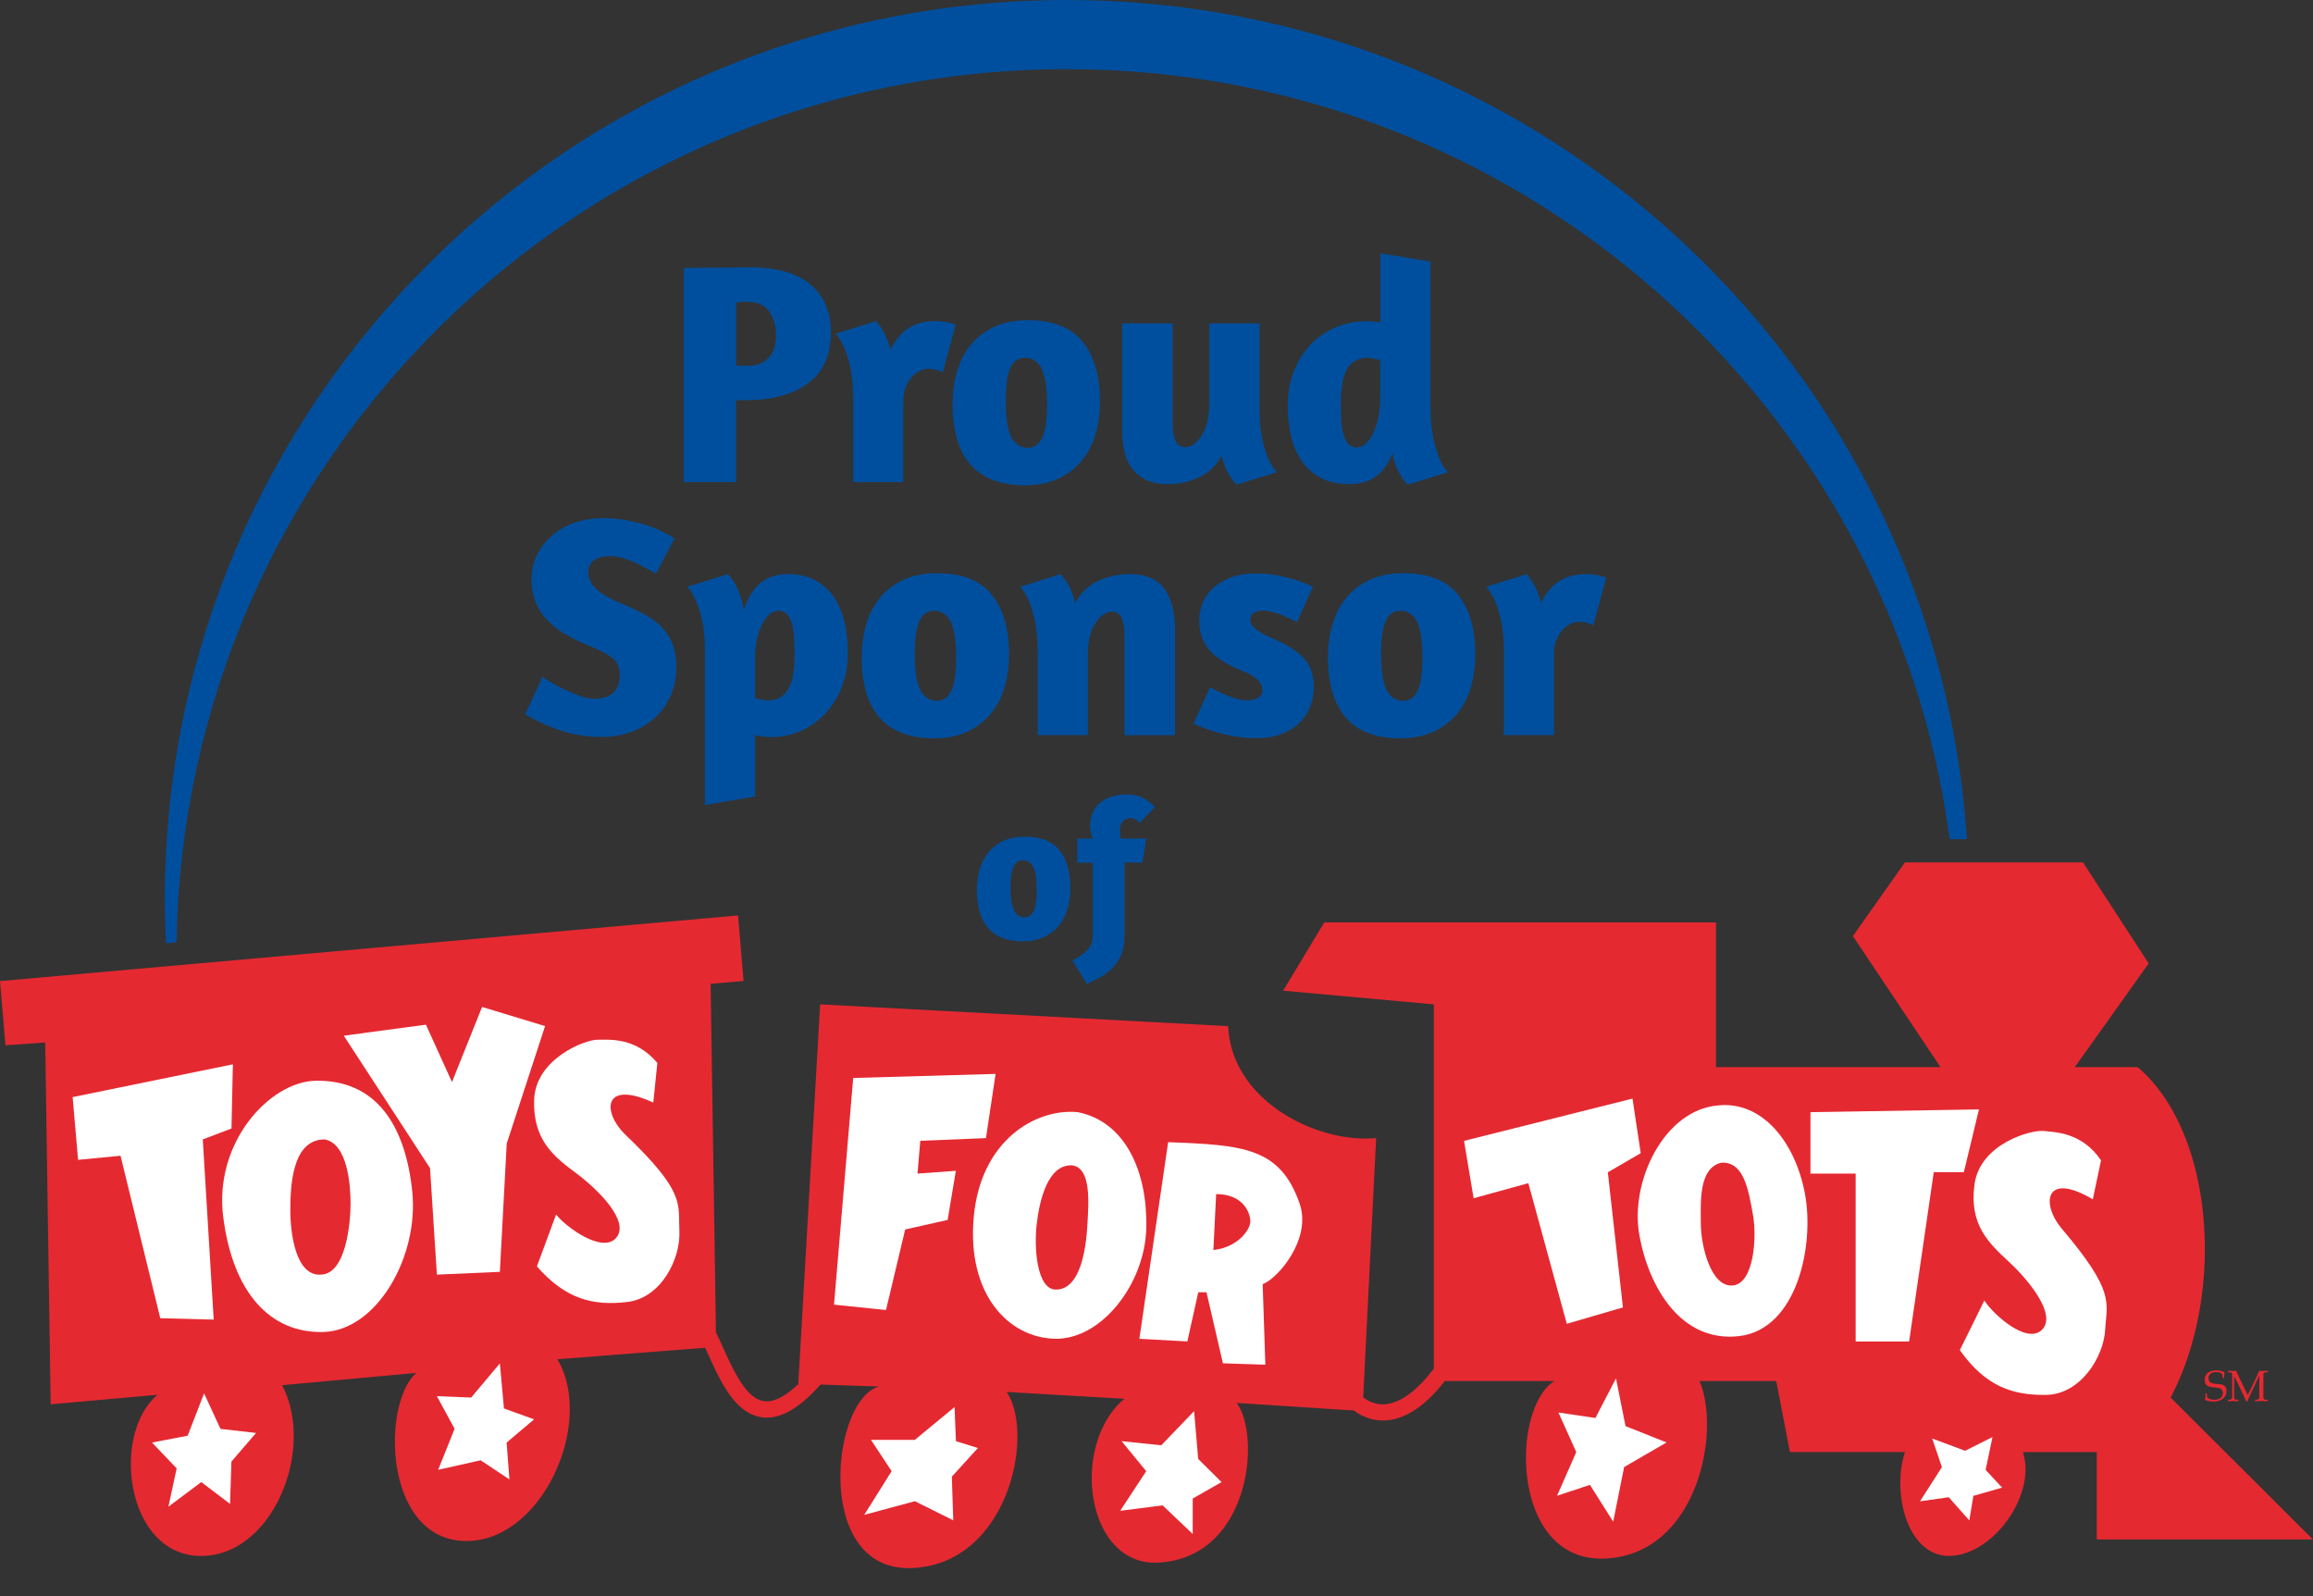 <?xml version="1.0" encoding="UTF-8"?> <svg xmlns="http://www.w3.org/2000/svg" width="100" height="69" fill="none" viewBox="0 0 100 69"><rect x="0" y="0" width="100" height="69" fill="#333333" stroke="none"/><path d="M7.634 40.738C7.973 19.834 25.076 2.99 46.126 2.99c19.53 0 35.663 14.498 38.165 33.291h.748C83.694 16.021 66.785 0 46.126 0c-21.54 0-39 17.41-39 38.884 0 .637.018 1.266.05 1.896l.458-.042z" fill="#004F9E"></path><path d="M29.563 11.586l.459-.007c.243-.003.508-.007.8-.007.294 0 .586-.003.879-.007.293-.003.53-.007.713-.007 1.171 0 2.046.25 2.631.746.586.496.879 1.189.879 2.072 0 .974-.328 1.705-.988 2.194-.66.49-1.56.732-2.702.732h-.413v3.542h-2.258v-9.258zm2.262 4.225h.575c.31 0 .582-.106.808-.32.229-.215.342-.55.342-1.006 0-.384-.096-.714-.283-1-.187-.28-.5-.428-.938-.435-.12 0-.219.003-.3.006-.081.004-.152.011-.205.022v2.733zM39.78 16.032a1.18 1.18 0 0 0-.343.253c-.109.113-.2.26-.275.437-.074.179-.109.39-.109.636v3.486h-2.166v-3.556c0-.549-.039-1-.117-1.361a4.596 4.596 0 0 0-.268-.883 2.24 2.24 0 0 0-.37-.616l1.743-.545c.074.092.151.197.233.313.063.102.134.229.204.383.074.155.134.335.18.535.23-.436.501-.753.815-.943.314-.19.688-.288 1.118-.288.19 0 .364.018.515.05.152.031.276.066.378.101l-.561 2.065a1.3 1.3 0 0 0-.646-.151.783.783 0 0 0-.331.084zM46.807 14.773c.497.619.748 1.477.748 2.571 0 .52-.067.999-.198 1.442a3.21 3.21 0 0 1-.603 1.147c-.268.323-.607.58-1.016.767-.406.186-.878.281-1.418.281-.547 0-1.023-.08-1.418-.24a2.404 2.404 0 0 1-.974-.689 2.981 2.981 0 0 1-.56-1.1 5.305 5.305 0 0 1-.184-1.457c0-.52.067-1.002.197-1.449.134-.446.335-.83.604-1.153.268-.324.606-.58 1.016-.767.405-.187.885-.282 1.432-.282 1.083 0 1.877.31 2.374.929zm-2.914.84a.924.924 0 0 0-.254.398 2.45 2.45 0 0 0-.123.594 6.917 6.917 0 0 0-.036.74c0 .274.015.534.043.78.028.246.074.46.144.644a.94.94 0 0 0 .297.429.73.73 0 0 0 .48.158.58.58 0 0 0 .412-.151.995.995 0 0 0 .254-.405c.06-.169.099-.366.124-.594.02-.229.035-.468.035-.725 0-.281-.014-.545-.042-.788a2.604 2.604 0 0 0-.145-.636.94.94 0 0 0-.296-.43.73.73 0 0 0-.48-.158.609.609 0 0 0-.413.145zM52.286 13.981h2.166v3.57c0 .546.035 1.003.11 1.369.074.366.158.657.26.876.11.263.237.47.385.615l-1.743.545a1.866 1.866 0 0 1-.247-.313 2.677 2.677 0 0 1-.399-.943c-.236.43-.564.743-.98.936a3.124 3.124 0 0 1-1.351.296c-.357 0-.66-.057-.91-.173a1.605 1.605 0 0 1-.618-.478 1.888 1.888 0 0 1-.342-.746 4.396 4.396 0 0 1-.102-.985v-4.569h2.18v4.281c0 .32.039.577.116.774a.429.429 0 0 0 .43.295c.258 0 .495-.172.713-.513.22-.341.328-.813.328-1.414V13.98h.004zM60.855 20.953l-.081-.095a1.323 1.323 0 0 1-.19-.26 3.014 3.014 0 0 1-.22-.43 2.562 2.562 0 0 1-.165-.58c-.155.43-.385.76-.684.992-.304.232-.699.348-1.193.348-.448 0-.84-.08-1.171-.246a2.253 2.253 0 0 1-.83-.69 3.035 3.035 0 0 1-.486-1.072 5.685 5.685 0 0 1-.159-1.393c0-.52.085-1.002.254-1.45.17-.446.406-.83.706-1.153a3.24 3.24 0 0 1 1.083-.76 3.463 3.463 0 0 1 1.665-.26c.095.01.194.018.296.028v-2.979l2.166.355v6.247c0 .538.04.989.117 1.354.078.366.162.658.254.883.092.225.176.38.26.471l.124.152-1.746.538zm-1.788-1.79c.123-.12.229-.278.32-.479.092-.2.163-.429.212-.69.05-.26.074-.534.074-.826v-1.586a1.217 1.217 0 0 0-.268-.074 1.678 1.678 0 0 0-.296-.035 1 1 0 0 0-.55.144 1.01 1.01 0 0 0-.35.398 1.932 1.932 0 0 0-.183.608 5.18 5.18 0 0 0-.057.767c0 .257.004.5.014.731.011.233.04.44.089.623.05.183.12.327.211.436a.475.475 0 0 0 .385.166.613.613 0 0 0 .398-.183zM26.074 22.402c.328 0 .646.028.953.08.307.057.592.124.857.205.265.08.505.176.72.281.215.106.399.211.554.32l-.794 1.506c-.11-.057-.244-.127-.399-.212a6.038 6.038 0 0 0-.5-.253c-.18-.08-.36-.15-.547-.204a1.867 1.867 0 0 0-.544-.08c-.32 0-.557.066-.712.196a.63.63 0 0 0-.233.5c.01.155.046.292.11.411.063.12.158.236.288.349.127.112.293.225.494.334.201.109.448.225.741.34.367.156.684.314.96.48.275.165.5.351.677.558.18.211.314.447.406.711.091.264.137.57.137.915 0 .418-.074.812-.226 1.181a2.78 2.78 0 0 1-.652.964 3.01 3.01 0 0 1-1.03.644 3.754 3.754 0 0 1-1.358.232c-.357 0-.699-.032-1.023-.095a5.77 5.77 0 0 1-.9-.246 7.58 7.58 0 0 1-1.344-.64l.74-1.615a7.12 7.12 0 0 0 .946.538c.219.106.445.197.67.282.23.08.434.123.618.123.384 0 .666-.088.843-.268.18-.179.268-.429.268-.76 0-.326-.113-.576-.335-.745-.226-.169-.543-.334-.953-.5a8.43 8.43 0 0 1-1.069-.52 3.449 3.449 0 0 1-.786-.616 2.402 2.402 0 0 1-.494-.766 2.64 2.64 0 0 1-.173-.985c0-.412.085-.777.254-1.101.17-.324.395-.602.677-.834a3.04 3.04 0 0 1 .981-.534 3.947 3.947 0 0 1 1.178-.176zM30.477 34.804v-6.577c0-.546-.039-1-.116-1.362a4.586 4.586 0 0 0-.269-.882 2.294 2.294 0 0 0-.37-.616l1.743-.545c.11.109.211.242.303.397a3.38 3.38 0 0 1 .385 1.16c.173-.52.412-.91.72-1.167.306-.26.705-.39 1.199-.39.43 0 .808.08 1.132.246.325.165.593.394.808.69.215.295.374.654.48 1.072.106.419.159.89.159 1.407 0 .51-.081.989-.247 1.428a3.492 3.492 0 0 1-.692 1.15c-.296.324-.645.58-1.048.767a3.059 3.059 0 0 1-1.301.281c-.258 0-.494-.028-.713-.08v2.652l-2.173.369zm2.776-8.227c-.123.112-.229.264-.32.45a2.622 2.622 0 0 0-.212.658c-.05.25-.074.514-.074.784v1.71c.063.017.151.038.26.063.11.025.212.035.304.035.219 0 .402-.05.55-.144a1.04 1.04 0 0 0 .35-.398c.088-.168.148-.369.183-.601a5.06 5.06 0 0 0 .057-.76c0-.253-.004-.5-.015-.738a2.946 2.946 0 0 0-.088-.63 1.121 1.121 0 0 0-.211-.436.475.475 0 0 0-.385-.165.599.599 0 0 0-.399.172zM42.877 25.712c.498.619.748 1.477.748 2.57 0 .521-.067 1-.197 1.443a3.211 3.211 0 0 1-.604 1.146c-.268.324-.606.58-1.016.767-.405.187-.878.282-1.418.282-.547 0-1.023-.081-1.418-.24a2.404 2.404 0 0 1-.974-.689 2.984 2.984 0 0 1-.56-1.1 5.31 5.31 0 0 1-.184-1.457c0-.52.067-1.003.198-1.45.134-.446.335-.83.603-1.153.268-.324.607-.58 1.016-.767.406-.186.885-.281 1.432-.281 1.083-.004 1.877.306 2.374.928zm-2.914.84a.924.924 0 0 0-.254.398c-.06.168-.102.365-.123.594a6.914 6.914 0 0 0-.035.739c0 .274.014.534.042.78.028.247.074.461.144.644a.939.939 0 0 0 .297.43.73.73 0 0 0 .48.158.58.58 0 0 0 .412-.152.995.995 0 0 0 .254-.404c.06-.17.1-.366.124-.595.021-.228.035-.467.035-.724 0-.282-.014-.545-.042-.788a2.608 2.608 0 0 0-.145-.637.94.94 0 0 0-.296-.429.73.73 0 0 0-.48-.158c-.166 0-.3.046-.413.144zM48.617 31.783v-4.267c0-.32-.039-.577-.116-.774a.429.429 0 0 0-.43-.295c-.258 0-.495.165-.713.5-.22.333-.328.798-.328 1.4v3.432h-2.166v-3.552c0-.546-.04-1-.117-1.362a4.586 4.586 0 0 0-.268-.882 2.294 2.294 0 0 0-.37-.616l1.742-.545c.081.091.166.197.247.313.074.102.145.228.212.39.067.159.127.341.173.542.236-.43.564-.742.98-.943.417-.2.872-.302 1.366-.302.712 0 1.22.218 1.52.65.304.433.452 1.01.452 1.731v4.58h-2.184zM54.28 24.794c.345 0 .67.028.966.087.296.06.56.127.79.197.265.092.508.187.727.289l-.685 1.53-.282-.137a6.371 6.371 0 0 0-.37-.166 3.085 3.085 0 0 0-.42-.137 1.824 1.824 0 0 0-.427-.056.69.69 0 0 0-.37.095c-.103.063-.152.165-.152.302 0 .145.095.289.282.43.187.14.438.274.748.404.547.229.97.5 1.27.813.296.313.445.735.445 1.266 0 .292-.053.573-.16.84a2.012 2.012 0 0 1-.465.704c-.204.2-.465.359-.776.478-.31.12-.667.18-1.069.18a6 6 0 0 1-.9-.067 6.067 6.067 0 0 1-.769-.173 9.294 9.294 0 0 1-.624-.204 4.72 4.72 0 0 1-.437-.183l.712-1.572c.046.018.127.06.24.123.113.064.247.127.399.19.151.064.31.12.48.173.169.049.331.073.486.073.19 0 .35-.035.473-.108a.357.357 0 0 0 .184-.328.613.613 0 0 0-.226-.464 1.853 1.853 0 0 0-.582-.341c-.685-.274-1.179-.58-1.475-.922-.296-.34-.444-.766-.444-1.276 0-.292.056-.56.165-.806.11-.246.268-.46.48-.644.212-.183.466-.327.762-.429.3-.109.642-.161 1.023-.161zM63.035 25.712c.498.619.748 1.477.748 2.57 0 .521-.067 1-.197 1.443a3.21 3.21 0 0 1-.603 1.146c-.269.324-.607.58-1.016.767-.406.187-.879.282-1.419.282-.55 0-1.023-.081-1.418-.24a2.404 2.404 0 0 1-.974-.689 2.982 2.982 0 0 1-.56-1.1 5.306 5.306 0 0 1-.184-1.457c0-.52.067-1.003.198-1.45.134-.446.335-.83.603-1.153.268-.324.607-.58 1.016-.767.406-.186.886-.281 1.432-.281 1.083-.004 1.877.306 2.374.928zm-2.913.84a.925.925 0 0 0-.255.398c-.06.168-.102.365-.123.594a6.914 6.914 0 0 0-.035.739c0 .274.014.534.042.78.028.247.074.461.145.644a.938.938 0 0 0 .296.43.73.73 0 0 0 .48.158.58.58 0 0 0 .413-.152.994.994 0 0 0 .254-.404c.06-.17.098-.366.123-.595.021-.228.035-.467.035-.724a6.86 6.86 0 0 0-.042-.788 2.603 2.603 0 0 0-.145-.637.939.939 0 0 0-.296-.429.73.73 0 0 0-.48-.158.591.591 0 0 0-.413.144zM67.91 26.967c-.12.057-.232.141-.341.254-.11.112-.201.26-.276.436-.074.18-.109.39-.109.636v3.486h-2.166v-3.552c0-.546-.039-1-.116-1.362a4.587 4.587 0 0 0-.269-.882 2.3 2.3 0 0 0-.37-.616l1.743-.545c.074.091.151.197.233.313.063.102.13.228.204.383.074.155.13.334.177.535.229-.436.5-.753.815-.943.314-.19.688-.288 1.118-.288.19 0 .363.017.515.049.152.032.275.067.377.102l-.56 2.065a1.297 1.297 0 0 0-.646-.152.83.83 0 0 0-.328.081zM45.802 36.76c.317.394.473.936.473 1.628 0 .331-.043.634-.127.915a2.047 2.047 0 0 1-.381.728 1.845 1.845 0 0 1-.642.485c-.258.12-.558.18-.9.18-.35 0-.65-.05-.9-.151a1.55 1.55 0 0 1-.617-.437 1.862 1.862 0 0 1-.356-.696 3.397 3.397 0 0 1-.117-.922c0-.33.043-.636.127-.918.085-.281.212-.527.381-.731.17-.204.385-.366.642-.486.258-.12.561-.179.91-.179.688-.007 1.193.19 1.507.584zm-1.849.531a.581.581 0 0 0-.162.25 1.538 1.538 0 0 0-.078.376 4.837 4.837 0 0 0 .004.96c.018.155.05.292.092.408a.625.625 0 0 0 .187.275.463.463 0 0 0 .303.098c.106 0 .19-.032.261-.095a.608.608 0 0 0 .162-.257c.04-.105.064-.232.078-.376.014-.144.021-.299.021-.46 0-.18-.007-.345-.024-.5a1.758 1.758 0 0 0-.092-.405.626.626 0 0 0-.187-.274.463.463 0 0 0-.304-.098.44.44 0 0 0-.26.098zM49.266 35.588a.556.556 0 0 0-.144-.144.38.38 0 0 0-.23-.074.472.472 0 0 0-.338.134c-.092.088-.138.218-.138.387 0 .134.01.253.035.362h1.112l-.173 1.041h-.773v3.166c0 .33-.05.608-.151.834-.103.225-.23.415-.389.573a2.296 2.296 0 0 1-.525.39c-.194.106-.381.2-.561.285l-.624-1.013c.278-.144.493-.299.649-.464a.825.825 0 0 0 .229-.577v-3.19h-.67v-1.041h.67a1.457 1.457 0 0 1-.081-.268 1.312 1.312 0 0 1-.032-.295c0-.215.039-.405.113-.566.074-.166.183-.306.32-.422.139-.117.304-.204.491-.264.187-.06.395-.092.621-.092.318 0 .572.053.762.155.187.106.353.236.49.39l-.663.693z" fill="#004F9E"></path><path d="M100 66.559l-6.156-6.138c2.367-4.488 1.895-11.453-1.422-14.284H89.7l3.196-4.485-2.84-4.368h-7.698l-2.25 3.187 3.789 5.666h-9.709V39.88H57.253l-1.778 2.95 6.513.592v15.747c-.724.96-1.443 1.488-2.106 1.54a1.348 1.348 0 0 1-.946-.299l.56-11.206c-2.603.236-6.275-1.653-6.395-4.84l-17.643-.942-.945 16.408h.01c-.578.552-1.08.805-1.492.746-.773-.11-1.309-1.298-1.785-2.346-.095-.211-.19-.419-.293-.627l-.23-15.071 1.423-.12-.237-2.835L0 42.416l.236 2.775 1.718-.12.237 15.642 4.618-.412c-2.015 1.713-1.362 6.849 1.774 6.965 3.14.12 5.09-4.545 3.613-7.38l5.803-.53c-1.482 1.297-1.422 7.023 1.954 7.259 3.377.236 5.804-5.02 4.146-7.85l6.389-.497.112.246c.55 1.217 1.175 2.593 2.332 2.758.77.11 1.602-.359 2.544-1.414l2.536.085c-2.07.53-2.843 7.97 1.362 7.85 4.205-.12 5.387-5.786 4.145-7.615l5.091.296c-2.367 2.008-1.658 7.203 1.422 7.084 4.025-.176 4.498-5.491 3.432-6.905l5.07.327c.402.31.903.464 1.407.426.85-.064 1.697-.64 2.523-1.7h4.738c-1.895 1.183-1.895 7.792 2.13 7.676 4.026-.12 5.09-5.431 4.146-7.675h3.316l.592 3.07h4.975c-.593 1.773.12 4.605 2.014 4.485 1.895-.116 3.673-2.715 3.08-4.484h3.196v3.777H100v.004z" fill="#E52931"></path><path d="M3.14 47.431l6.928-1.417-.06 2.775-1.241.471.472 7.791-2.31-.06-1.718-7.024-1.835.176-.236-2.712z" fill="#fff"></path><path d="M13.617 46.724c-1.954.06-4.381 2.656-3.965 5.902.417 3.247 2.015 5.016 4.322 4.96 2.31-.06 4.145-3.247 3.849-6.082-.297-2.831-1.542-4.84-4.206-4.78 0 0 2.664-.06 0 0z" fill="#fff"></path><path d="M14.034 49.26c-1.422 0-1.482 2.065-1.482 3.07 0 1.003.237 2.832 1.302 2.776 1.125 0 1.302-2.304 1.302-3.07 0-.767-.117-2.596-1.122-2.776 0 0 1.005.18 0 0z" fill="#E52931"></path><path d="M14.863 44.776l3.729 5.726.296 4.604 2.723-.12.297-5.55 1.658-5.075-2.724-.827-1.301 3.247-1.126-2.48-3.552.475zm-8.29 17.59l1.54-.296.71-1.829.71 1.534 1.537.176-1.065 1.238-.06 1.829-1.242-.943-1.422 1.063.357-1.654-1.066-1.118zm12.315-2.005l1.482.06 1.241-1.477.177 1.948 1.302.471-1.186 1.003.12 1.593-1.245-.826-1.835.411.71-1.773-.766-1.41z" fill="#fff"></path><path d="M28.244 47.667l.176-1.713c-.945-1.122-2.07-1.002-2.603-1.002-.533 0-2.664.826-2.724 2.596-.06 1.769.89 2.48 1.835 3.186.945.707 2.307 2.065 1.718 2.775-.593.71-2.191-.47-2.604-1.002l-.829 2.244c1.242 1.418 2.427 1.713 3.909 1.537 1.482-.176 2.31-1.889 2.25-3.07-.06-1.182.297-1.654-2.366-4.193-.953-.943-.953-2.36 1.238-1.358 0 0-2.191-1.002 0 0zm7.814 8.737l.829-9.8 6.156-.175-.416 2.775-2.84.116-.12 1.418 1.658-.12-.356 2.125-1.835.411-.829 3.482-2.247-.232zm10.538-8.322c-1.835-.176-4.206 1.238-4.498 4.545-.297 3.306 1.481 5.195 3.492 5.251 2.015.06 3.909-2.36 3.969-4.784.056-2.416-.889-4.6-2.963-5.012 0 0 2.074.412 0 0z" fill="#fff"></path><path d="M46.36 50.382c-1.066-.06-1.422 1.534-1.539 2.54-.12 1.002-.003 2.831.83 2.831 1.065 0 1.301-1.769 1.36-2.775.057-.999.177-2.476-.652-2.596 0 0 .83.12 0 0z" fill="#E52931"></path><path d="M49.259 57.881l1.245-8.501c3.257.12 4.844.236 5.684 2.656.532 1.533-.946 3.246-1.598 3.482L54.706 59l-1.834-.06-.71-3.07h-.356l-.472 2.124-2.075-.113z" fill="#fff"></path><path d="M52.459 54.044l.12-2.42c1.185 0 1.478.826 1.478 1.182 0 .352-.533 1.118-1.598 1.238 0 0 1.065-.12 0 0z" fill="#E52931"></path><path d="M37.656 62.25h1.895l1.718-1.418.06 1.474.949.296-1.126 1.238.06 1.888-1.658-.826-2.19.59 1.185-1.888-.893-1.354zm10.834.056l1.066 1.298-1.126 1.713 1.835-.236 1.301 1.238v-1.533l1.246-.71-1.01-1.003-.176-2.065-1.421 1.477-1.715-.179zM90.48 51.85l.356-1.685c-.826-1.213-1.959-1.213-2.487-1.27-.53-.056-2.738.546-2.982 2.3-.247 1.756.625 2.558 1.493 3.363.867.802 2.081 2.297 1.418 2.937-.663.644-2.127-.696-2.487-1.27l-1.059 2.146c1.09 1.537 2.237 1.956 3.726 1.935 1.492-.021 2.494-1.64 2.557-2.818.064-1.181.47-1.614-1.915-4.414-.843-1.041-.695-2.448 1.38-1.224 0 0-2.075-1.224 0 0zm-24.403-.696l-2.367.65-.413-2.48 7.282-1.828.356 2.36-1.422.826.653 5.843-2.427.707-1.662-6.078zm12.196-3.071v2.655h1.954v7.26h2.311l1.066-7.32h1.301l.653-2.715-7.285.12zm-3.966-.295c-2.367.175-3.848 3.306-3.432 5.606.413 2.304 1.835 4.664 4.322 4.369 2.487-.296 3.256-3.898 2.84-6.142-.417-2.24-1.835-4.013-3.73-3.833 0 0 1.895-.18 0 0z" fill="#fff"></path><path d="M74.423 50.266c-1.009.236-.889 1.77-.889 2.656 0 .886.413 2.715 1.362 2.655.949-.06 1.065-2.124.889-3.07-.176-.943-.353-2.3-1.362-2.24 0 0 1.01-.06 0 0z" fill="#E52931"></path><path d="M67.378 61.068l1.598.236.89-1.713.412 2.065 1.774.706-1.834 1.063-.473 2.363-1.005-1.593-1.422.471.83-1.888-.77-1.71zm16.578 2.36l-.946 1.478 1.241-.176.89 1.002.176-1.062 1.242-.355-.713-.767.297-1.418-1.186.591-1.421-.53.42 1.237z" fill="#fff"></path><path d="M96.154 59.577h-.063v-.074c0-.12-.095-.183-.279-.183-.2 0-.328.102-.328.257 0 .355.462.19.667.323.07.053.113.137.113.229 0 .274-.233.464-.565.464a.882.882 0 0 1-.363-.07c.01-.095.018-.19.014-.282h.064v.046c0 .102 0 .116.035.144.07.056.17.085.286.085.226 0 .366-.113.366-.292 0-.44-.782-.018-.782-.573 0-.254.193-.405.507-.405.117 0 .23.025.357.08a.853.853 0 0 0-.029.25s.004-.123 0 0zm1.26.453c-.088.187-.176.37-.254.563h-.039c-.035-.077-.042-.095-.106-.229l-.091-.19-.332-.682v.9c0 .138.074.117.184.124v.063c-.075-.004-.152-.004-.227-.007-.077.003-.151.007-.229.007v-.063c.106-.007.184.007.184-.123v-.943c0-.137-.074-.116-.184-.123v-.063l.265.007c.031 0 .064-.007.091-.007l.17.369.088.18.244.499.23-.465c.09-.193.186-.386.267-.583.031.003.06.003.088.007.092 0 .183-.007.276-.007v.063c-.025.003-.05.003-.075.003-.088.004-.109.025-.109.12v.943c0 .095.021.116.11.12.024.003.049.003.074.003v.063c-.093 0-.18-.007-.273-.007-.091 0-.179.007-.271.007v-.063c.116-.007.184.003.184-.123v-.929l-.265.566z" fill="#E52931"></path></svg> 